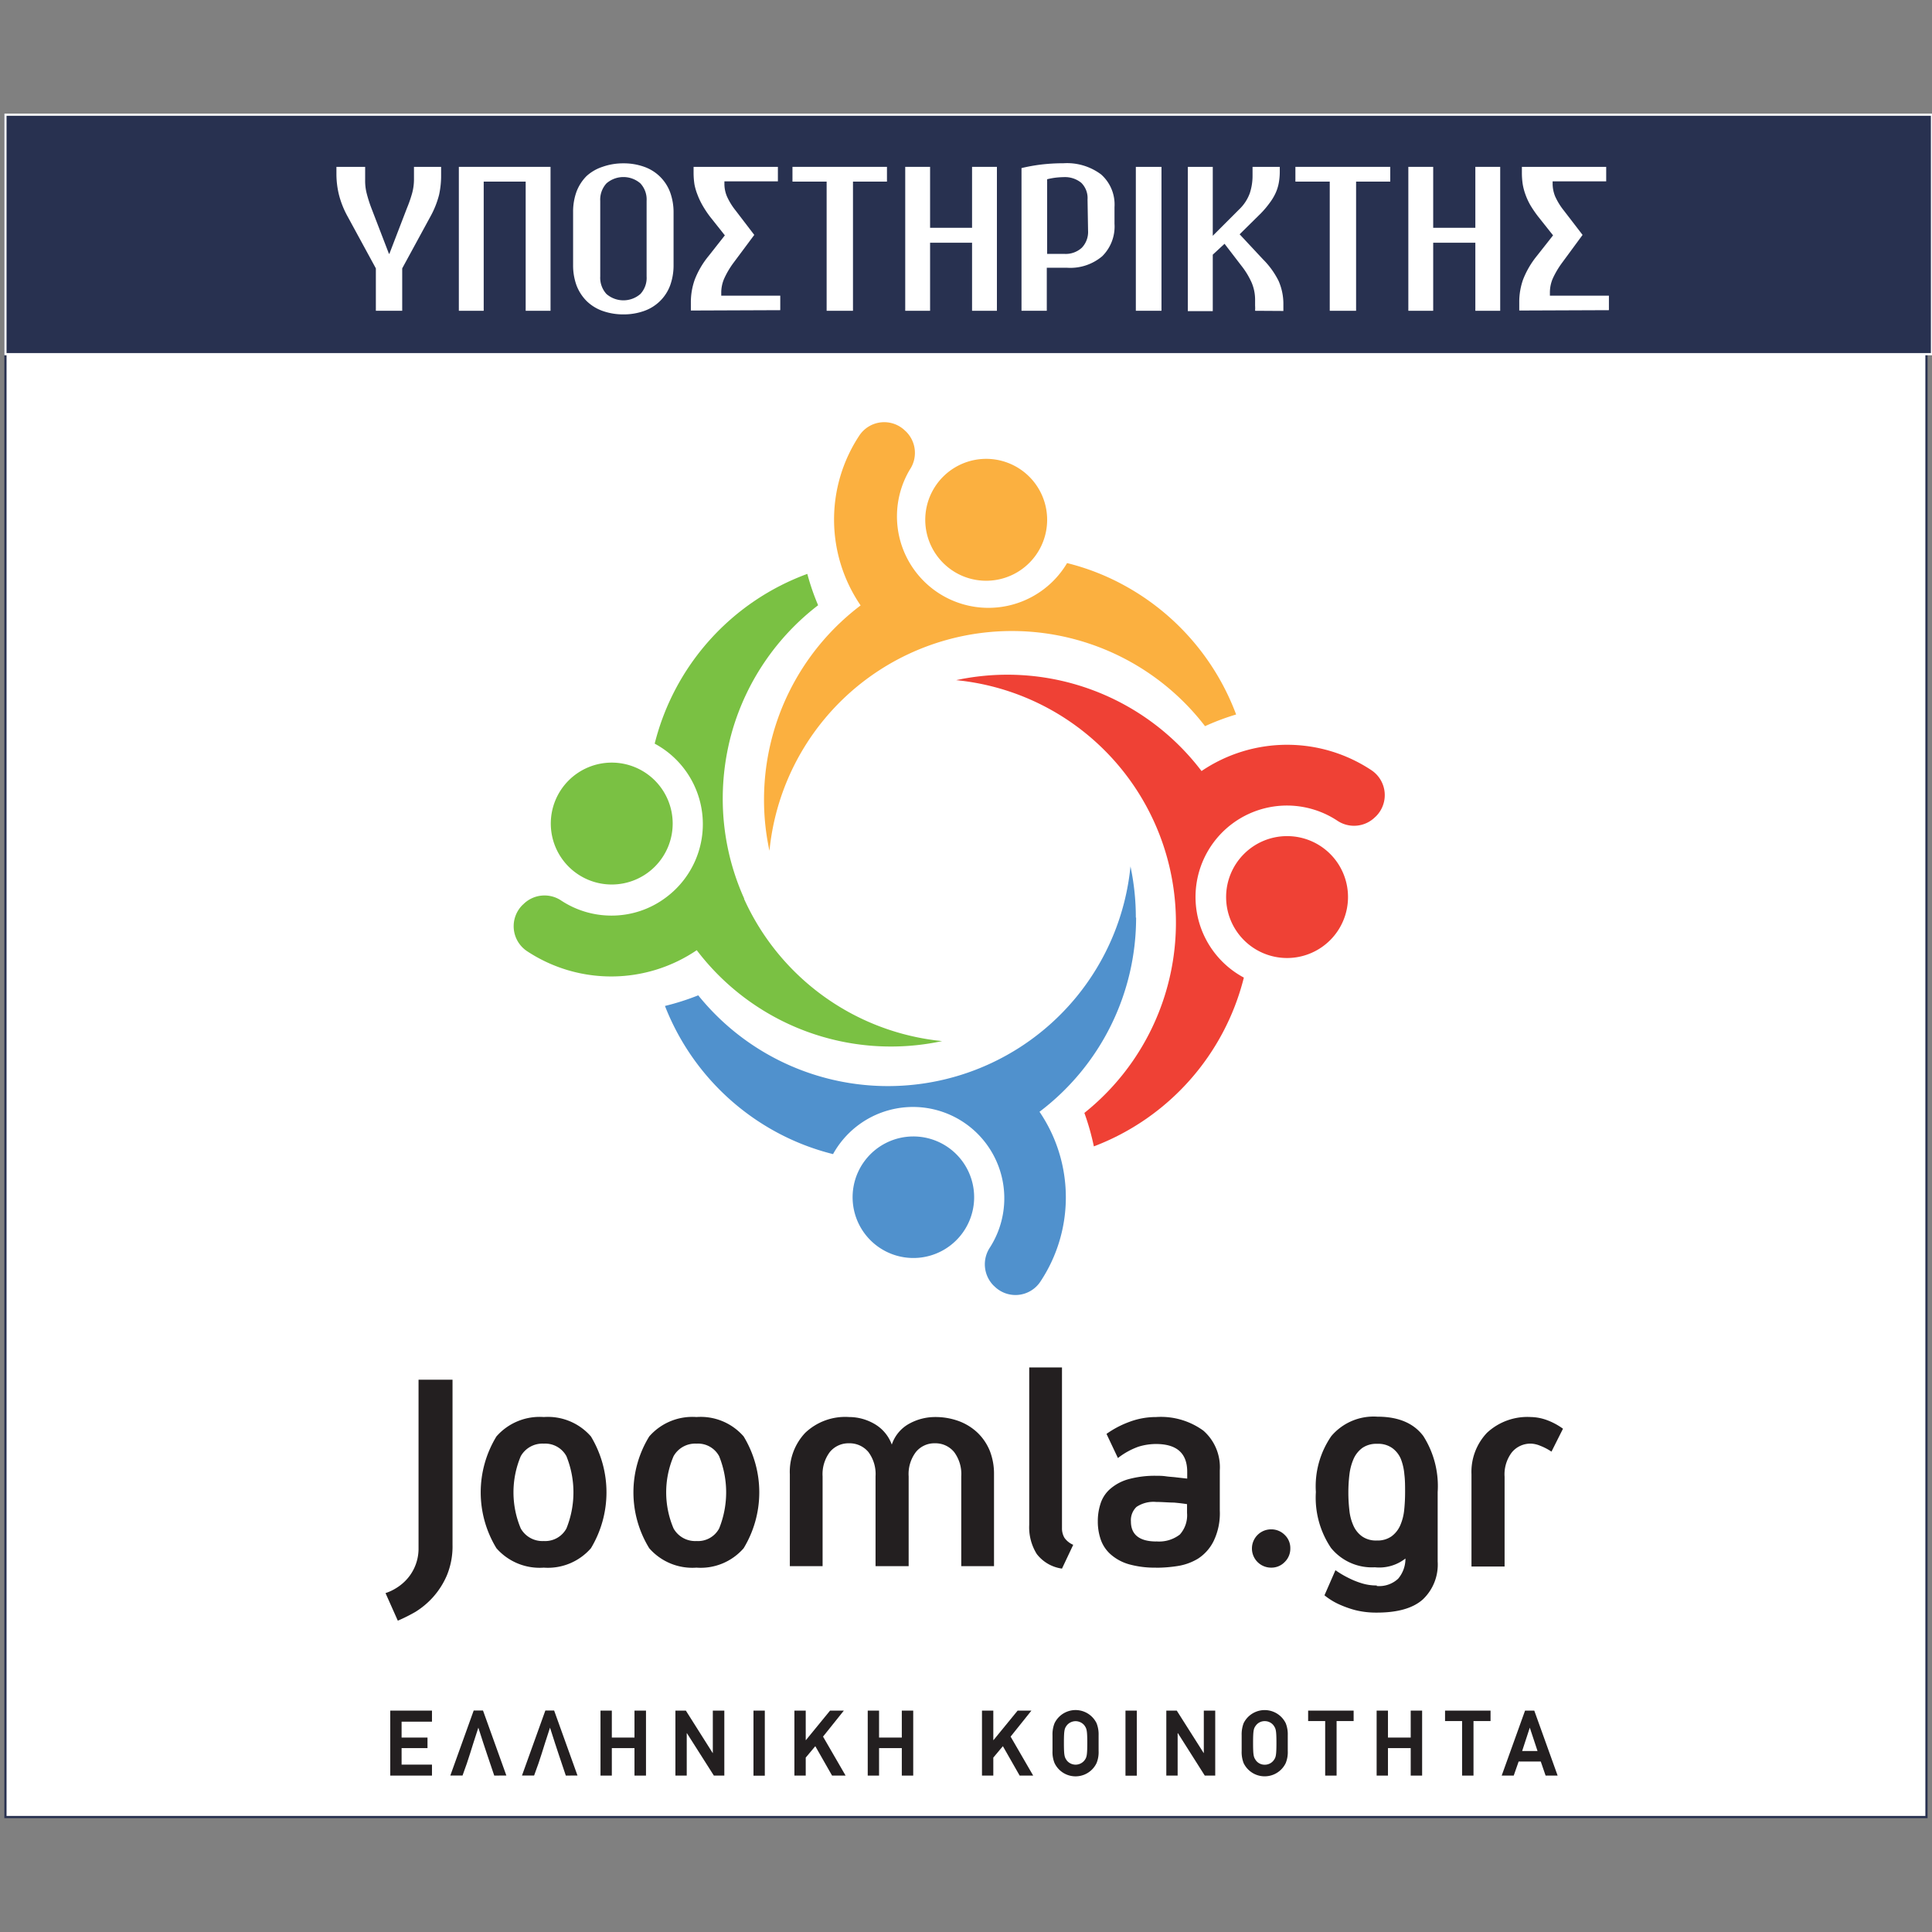 <svg id="Layer_3_copy_2" data-name="Layer 3 copy 2" xmlns="http://www.w3.org/2000/svg" viewBox="0 0 220 220"><rect x="0" y="0" width="220" height="220" fill="#808080" stroke="none"/><defs><style>.cls-1,.cls-3{fill:#fff;}.cls-1{stroke:#283150;}.cls-1,.cls-2{stroke-miterlimit:10;stroke-width:0.25px;}.cls-2{fill:#283150;stroke:#fff;}.cls-4{fill:#fbb040;}.cls-5{fill:#ef4135;}.cls-6{fill:#5091cd;}.cls-7{fill:#7ac143;}.cls-8{fill:#231f20;}</style></defs><title>Artboard 1</title><rect class="cls-1" x="0.62" y="13.06" width="218.75" height="193.85"/><rect class="cls-2" x="0.62" y="13.06" width="219.38" height="27.27"/><path class="cls-3" d="M50,22.18a10.46,10.46,0,0,1-1,2.5l-3.2,5.88v4.83h-3V30.56L39.6,24.68a10.42,10.42,0,0,1-1-2.49,9.91,9.91,0,0,1-.29-2.33V19h3.27c0,.07,0,.17,0,.3s0,.28,0,.42v.77A5.8,5.8,0,0,0,41.75,22a15.56,15.56,0,0,0,.54,1.7l2,5.2h.05l2-5.2A14.66,14.66,0,0,0,46.93,22a6,6,0,0,0,.21-1.54V19h3.09v.89A10.27,10.27,0,0,1,50,22.18Z"/><path class="cls-3" d="M59.86,35.39V20.68H55.08V35.39H52.25V19H62.69V35.39Z"/><path class="cls-3" d="M76.31,32.5a4.87,4.87,0,0,1-2.94,2.9,6.87,6.87,0,0,1-2.38.4,7,7,0,0,1-2.39-.4,5,5,0,0,1-1.81-1.13,5.09,5.09,0,0,1-1.14-1.77,6.68,6.68,0,0,1-.39-2.34v-6a6.68,6.68,0,0,1,.39-2.34,5.09,5.09,0,0,1,1.14-1.77A5,5,0,0,1,68.6,19a7,7,0,0,1,2.39-.4,6.87,6.87,0,0,1,2.38.4,4.87,4.87,0,0,1,2.94,2.9,6.68,6.68,0,0,1,.39,2.34v6A6.68,6.68,0,0,1,76.31,32.5Zm-2.68-9.62a2.69,2.69,0,0,0-.71-2,2.95,2.95,0,0,0-3.86,0,2.74,2.74,0,0,0-.71,2v8.6a2.74,2.74,0,0,0,.71,2,2.95,2.95,0,0,0,3.86,0,2.69,2.69,0,0,0,.71-2Z"/><path class="cls-3" d="M78.67,35.36v-.93a7.62,7.62,0,0,1,.45-2.61,9.81,9.81,0,0,1,1.57-2.67l1.85-2.35-1.66-2.09A11.72,11.72,0,0,1,80,23.39a8.46,8.46,0,0,1-.58-1.23A6.52,6.52,0,0,1,79.08,21a8.68,8.68,0,0,1-.1-1.26V19h9.6v1.65H82.49v.27a3.68,3.68,0,0,0,.29,1.45,7.49,7.49,0,0,0,1,1.62l2.11,2.76L83.47,30a9.9,9.9,0,0,0-1,1.71,4,4,0,0,0-.34,1.6v.36h6.72v1.65Z"/><path class="cls-3" d="M97.13,20.68V35.39h-3V20.68H90.24V19H101v1.68Z"/><path class="cls-3" d="M110.69,35.39V27.64h-4.78v7.75h-2.83V19h2.83v6.94h4.78V19h2.83V35.39Z"/><path class="cls-3" d="M125.51,29.18a5.63,5.63,0,0,1-4,1.31h-2.31v4.9h-2.88V19.14a20.19,20.19,0,0,1,2.21-.4,21.52,21.52,0,0,1,2.57-.15,6.47,6.47,0,0,1,4.28,1.27,4.57,4.57,0,0,1,1.53,3.72v1.9A4.76,4.76,0,0,1,125.51,29.18Zm-1.67-6.46a2.44,2.44,0,0,0-.71-1.9,2.93,2.93,0,0,0-2-.65,9,9,0,0,0-1,.07,8.92,8.92,0,0,0-.89.17v8.5h1.95a2.71,2.71,0,0,0,2-.7,2.6,2.6,0,0,0,.71-1.94Z"/><path class="cls-3" d="M129.34,35.39V19h2.92V35.39Z"/><path class="cls-3" d="M142.92,35.39a4.64,4.64,0,0,0,0-.59v-.61a5,5,0,0,0-.39-2,9,9,0,0,0-1.17-1.93l-1.92-2.5h0L138.1,29v6.43h-2.84V19h2.84v7.85h0l3-3a4.82,4.82,0,0,0,1.22-1.86,6.36,6.36,0,0,0,.31-2V19h3.1v.55a7.12,7.12,0,0,1-.11,1.26,4.87,4.87,0,0,1-.36,1.16,6,6,0,0,1-.67,1.12,10.64,10.64,0,0,1-1,1.19l-2.43,2.4,2.64,2.83A9.34,9.34,0,0,1,145.6,32a6.5,6.5,0,0,1,.54,2.69v.72Z"/><path class="cls-3" d="M154.42,20.68V35.39h-3V20.68h-3.91V19h10.8v1.68Z"/><path class="cls-3" d="M168,35.39V27.64H163.2v7.75h-2.83V19h2.83v6.94H168V19h2.83V35.39Z"/><path class="cls-3" d="M173,35.36v-.93a7.61,7.61,0,0,1,.44-2.61A10.08,10.08,0,0,1,175,29.15l1.85-2.35-1.66-2.09a13.21,13.21,0,0,1-.91-1.32,7.45,7.45,0,0,1-.57-1.23,6.55,6.55,0,0,1-.32-1.21,8.69,8.69,0,0,1-.09-1.26V19h9.6v1.65h-6.1v.27a3.87,3.87,0,0,0,.29,1.45,7.49,7.49,0,0,0,1,1.62l2.12,2.76L177.82,30a10,10,0,0,0-1,1.71,4,4,0,0,0-.33,1.6v.36h6.72v1.65Z"/><path class="cls-4" d="M128,66.65a27,27,0,0,0-6.49-2.53A10.41,10.41,0,1,1,103.6,53.48a3.42,3.42,0,0,0-.41-4.32l-.1-.09a3.4,3.4,0,0,0-5.24.53A17.33,17.33,0,0,0,98,68.94,27.72,27.72,0,0,0,87,91.05a27.33,27.33,0,0,0,.62,5.83,27.74,27.74,0,0,1,49.6-14.19,27.37,27.37,0,0,1,3.54-1.33A27.84,27.84,0,0,0,128,66.65"/><path class="cls-4" d="M112.3,66.13a6.94,6.94,0,1,0-4.76-1.89,6.91,6.91,0,0,0,4.76,1.89"/><path class="cls-5" d="M156.16,87.7a17.37,17.37,0,0,0-19.34.1,27.76,27.76,0,0,0-27.94-10.35,27.74,27.74,0,0,1,14.6,49.28,28.23,28.23,0,0,1,1.08,3.81,27.78,27.78,0,0,0,17.08-19.22,10.41,10.41,0,1,1,10.64-17.87,3.41,3.41,0,0,0,4.31-.41l.1-.09a3.41,3.41,0,0,0-.53-5.25"/><path class="cls-5" d="M146.56,95.21a6.94,6.94,0,1,0,6.94,6.94,6.93,6.93,0,0,0-6.94-6.94"/><path class="cls-6" d="M129.34,104.49a28,28,0,0,0-.61-5.83,27.75,27.75,0,0,1-49.22,14.68,28.36,28.36,0,0,1-3.79,1.21,27.85,27.85,0,0,0,12.64,14.34,27.51,27.51,0,0,0,6.5,2.53,10.4,10.4,0,1,1,17.86,10.64,3.45,3.45,0,0,0,.41,4.32l.1.09a3.4,3.4,0,0,0,5.24-.53,17.33,17.33,0,0,0-.1-19.34,27.71,27.71,0,0,0,11-22.11"/><path class="cls-6" d="M104,129.41a6.92,6.92,0,1,0,4.76,1.89,6.92,6.92,0,0,0-4.76-1.89"/><path class="cls-7" d="M69.66,100.72a6.94,6.94,0,1,0-6.94-6.94,6.94,6.94,0,0,0,6.94,6.94"/><path class="cls-7" d="M84.75,102.34A27.67,27.67,0,0,1,82.3,90.93a28.12,28.12,0,0,1,1.07-7.66,27.81,27.81,0,0,1,9.79-14.35,26.83,26.83,0,0,1-1.23-3.57A27.77,27.77,0,0,0,74.55,84.68a10.4,10.4,0,0,1,1.33,17.48,10.27,10.27,0,0,1-6.25,2.1,10.38,10.38,0,0,1-5.72-1.71,3.41,3.41,0,0,0-4.31.41l-.1.09A3.41,3.41,0,0,0,60,108.3a17.37,17.37,0,0,0,19.34-.1,27.76,27.76,0,0,0,27.94,10.35,27.76,27.76,0,0,1-22.56-16.21"/><path class="cls-8" d="M43.9,181.41a5.68,5.68,0,0,0,1.34-.65,5.41,5.41,0,0,0,1.22-1.08,5.21,5.21,0,0,0,1.2-3.4V157.11h3.87v18.82a8.64,8.64,0,0,1-.64,3.45,9.07,9.07,0,0,1-1.59,2.5,9.2,9.2,0,0,1-2,1.67,19,19,0,0,1-2,1Z"/><path class="cls-8" d="M61.92,178.51a6.54,6.54,0,0,1-5.39-2.21,12.21,12.21,0,0,1,0-12.73,6.54,6.54,0,0,1,5.39-2.21,6.5,6.5,0,0,1,5.37,2.21,12.33,12.33,0,0,1,0,12.73,6.5,6.5,0,0,1-5.37,2.21m0-14.12a2.83,2.83,0,0,0-2.62,1.43,10.62,10.62,0,0,0,0,8.23,2.83,2.83,0,0,0,2.62,1.43,2.75,2.75,0,0,0,2.58-1.43,11,11,0,0,0,0-8.23,2.75,2.75,0,0,0-2.58-1.43"/><path class="cls-8" d="M79.31,178.51a6.52,6.52,0,0,1-5.38-2.21,12.15,12.15,0,0,1,0-12.73,6.52,6.52,0,0,1,5.38-2.21,6.48,6.48,0,0,1,5.37,2.21,12.27,12.27,0,0,1,0,12.73,6.48,6.48,0,0,1-5.37,2.21m0-14.12a2.82,2.82,0,0,0-2.61,1.43,10.5,10.5,0,0,0,0,8.23,2.82,2.82,0,0,0,2.61,1.43,2.73,2.73,0,0,0,2.58-1.43,11,11,0,0,0,0-8.23,2.73,2.73,0,0,0-2.58-1.43"/><path class="cls-8" d="M106.47,161.36a7.71,7.71,0,0,1,2.73.47,6.26,6.26,0,0,1,2.13,1.33,6,6,0,0,1,1.38,2.05,7.13,7.13,0,0,1,.48,2.67v10.46h-3.73V168.12a4.2,4.2,0,0,0-.81-2.77,2.74,2.74,0,0,0-2.18-1,2.71,2.71,0,0,0-2.18,1,4.14,4.14,0,0,0-.82,2.77v10.22H99.7V168.12a4.2,4.2,0,0,0-.81-2.77,2.78,2.78,0,0,0-2.22-1,2.74,2.74,0,0,0-2.18,1,4.2,4.2,0,0,0-.82,2.77v10.22H89.94V167.88a6.45,6.45,0,0,1,1.75-4.72,6.61,6.61,0,0,1,5-1.8,5.76,5.76,0,0,1,2.86.77,4.48,4.48,0,0,1,2,2.37,4.23,4.23,0,0,1,2-2.39,6.1,6.1,0,0,1,3-.75"/><path class="cls-8" d="M120.93,178.62a4.38,4.38,0,0,1-2.87-1.66,5.74,5.74,0,0,1-.86-3.33V155.71h3.73V174a2.12,2.12,0,0,0,.28,1.11,2.33,2.33,0,0,0,1,.8Z"/><path class="cls-8" d="M131.67,178.51a10.93,10.93,0,0,1-3.1-.38,5.39,5.39,0,0,1-2.06-1.1,4,4,0,0,1-1.15-1.67,6.23,6.23,0,0,1-.35-2.11,6.38,6.38,0,0,1,.35-2.15,3.72,3.72,0,0,1,1.15-1.63,5.34,5.34,0,0,1,2.06-1.05,11.34,11.34,0,0,1,3.1-.37c.32,0,.69,0,1.1.06s.79.07,1.17.12l1.25.14v-.77c0-2.11-1.18-3.17-3.56-3.17a6.79,6.79,0,0,0-2,.31,8.3,8.3,0,0,0-2.33,1.29L126,163.28a11,11,0,0,1,2.58-1.36,8.61,8.61,0,0,1,3.07-.56,8.22,8.22,0,0,1,5.38,1.55,5.53,5.53,0,0,1,1.87,4.52V172a7.26,7.26,0,0,1-.7,3.48,5.06,5.06,0,0,1-1.77,2,6.37,6.37,0,0,1-2.36.85,15.94,15.94,0,0,1-2.42.19m0-3a3.85,3.85,0,0,0,2.7-.78,3.28,3.28,0,0,0,.82-2.46v-1q-.6-.1-1.5-.18c-.6,0-1.28-.07-2-.07a3.49,3.49,0,0,0-2.25.56,2.09,2.09,0,0,0-.64,1.67c0,1.51,1,2.27,2.89,2.27"/><path class="cls-8" d="M144.74,178.51a2.18,2.18,0,1,1,0-4.36,2.14,2.14,0,0,1,1.55.63,2.06,2.06,0,0,1,.64,1.54,2.11,2.11,0,0,1-.64,1.55,2.08,2.08,0,0,1-1.52.64"/><path class="cls-8" d="M156.77,180.6a3.16,3.16,0,0,0,2.44-.83,3.52,3.52,0,0,0,.83-2.3,4.83,4.83,0,0,1-3.48,1,6,6,0,0,1-5-2.21,10.25,10.25,0,0,1-1.72-6.36,10.07,10.07,0,0,1,1.76-6.37,6.31,6.31,0,0,1,5.25-2.21q3.58,0,5.23,2.21a10.61,10.61,0,0,1,1.63,6.37v7.91a5.46,5.46,0,0,1-1.69,4.32q-1.68,1.5-5.24,1.5a9.76,9.76,0,0,1-2.48-.29,11.91,11.91,0,0,1-1.88-.68,7.59,7.59,0,0,1-1.6-1l1.25-2.86a10.81,10.81,0,0,0,1.46.87,9.38,9.38,0,0,0,1.5.61,5.66,5.66,0,0,0,1.75.26m0-5.12a2.76,2.76,0,0,0,1.67-.47,3.11,3.11,0,0,0,1-1.26,5.89,5.89,0,0,0,.45-1.77,19.63,19.63,0,0,0,.1-2c0-.7,0-1.38-.08-2a6.29,6.29,0,0,0-.4-1.78,2.93,2.93,0,0,0-1-1.26,2.77,2.77,0,0,0-1.7-.47,2.8,2.8,0,0,0-1.69.47,3.12,3.12,0,0,0-1,1.26,6.27,6.27,0,0,0-.47,1.78,16.94,16.94,0,0,0-.12,2,17.2,17.2,0,0,0,.11,2,5.61,5.61,0,0,0,.45,1.77,3,3,0,0,0,1,1.26,2.77,2.77,0,0,0,1.68.47"/><path class="cls-8" d="M176.67,165.3a6.59,6.59,0,0,0-1.31-.68,3,3,0,0,0-1-.23,2.74,2.74,0,0,0-2.21,1,4.14,4.14,0,0,0-.82,2.77v10.22h-3.77V167.88a6.46,6.46,0,0,1,1.76-4.72,6.75,6.75,0,0,1,5-1.8,5.63,5.63,0,0,1,1.78.33,7.6,7.6,0,0,1,1.88,1Z"/><polygon class="cls-8" points="44.44 202.19 44.44 194.79 49.19 194.79 49.19 196.05 45.73 196.05 45.73 197.86 48.68 197.86 48.68 199.06 45.73 199.06 45.73 200.94 49.19 200.94 49.19 202.19 44.44 202.19"/><path class="cls-8" d="M56.28,202.19c-.72-2.17-.91-2.63-1.81-5.46,0,0,0,0,0,0h0c-.93,2.81-1,3.29-1.8,5.45H51.28l2.66-7.4H55l2.66,7.4Z"/><path class="cls-8" d="M64.43,202.19c-.72-2.17-.9-2.63-1.8-5.46,0,0,0,0,0,0h0c-.93,2.81-1,3.29-1.81,5.45H59.44l2.66-7.4h1l2.66,7.4Z"/><polygon class="cls-8" points="72.25 202.19 72.25 199.06 69.67 199.06 69.67 202.19 68.38 202.19 68.38 194.79 69.67 194.79 69.67 197.86 72.25 197.86 72.25 194.79 73.56 194.79 73.56 202.19 72.25 202.19"/><polygon class="cls-8" points="81.29 202.19 78.22 197.36 78.2 197.37 78.2 202.19 76.91 202.19 76.91 194.79 78.1 194.79 81.16 199.63 81.17 199.61 81.17 194.79 82.48 194.79 82.48 202.19 81.29 202.19"/><rect class="cls-8" x="85.8" y="194.79" width="1.29" height="7.41"/><polygon class="cls-8" points="94.75 202.19 92.84 198.84 91.75 200.14 91.75 202.19 90.46 202.19 90.46 194.79 91.75 194.79 91.75 198.15 91.78 198.14 94.52 194.79 96.09 194.79 93.72 197.75 96.29 202.19 94.75 202.19"/><polygon class="cls-8" points="102.69 202.19 102.69 199.06 100.1 199.06 100.1 202.19 98.81 202.19 98.81 194.79 100.1 194.79 100.1 197.86 102.69 197.86 102.69 194.79 103.99 194.79 103.99 202.19 102.69 202.19"/><polygon class="cls-8" points="116.11 202.19 114.2 198.84 113.11 200.14 113.11 202.19 111.82 202.19 111.82 194.79 113.11 194.79 113.11 198.15 113.14 198.14 115.88 194.79 117.45 194.79 115.08 197.75 117.65 202.19 116.11 202.19"/><path class="cls-8" d="M120.08,200.76a3.31,3.31,0,0,1-.23-1.38V197.6a3.43,3.43,0,0,1,.23-1.37,2.66,2.66,0,0,1,4.79,0,3.43,3.43,0,0,1,.23,1.37v1.78a3.31,3.31,0,0,1-.23,1.38,2.65,2.65,0,0,1-4.79,0m3.4-.29c.25-.34.33-.49.33-2s-.08-1.63-.33-2a1.29,1.29,0,0,0-2,0c-.25.34-.33.49-.33,2s.08,1.63.33,2a1.29,1.29,0,0,0,2,0"/><rect class="cls-8" x="128.16" y="194.79" width="1.29" height="7.41"/><polygon class="cls-8" points="137.19 202.19 134.13 197.36 134.1 197.37 134.1 202.19 132.81 202.19 132.81 194.79 134 194.79 137.07 199.63 137.08 199.61 137.08 194.79 138.38 194.79 138.38 202.19 137.19 202.19"/><path class="cls-8" d="M141.61,200.76a3.48,3.48,0,0,1-.22-1.38V197.6a3.62,3.62,0,0,1,.22-1.37,2.67,2.67,0,0,1,4.8,0,3.43,3.43,0,0,1,.23,1.37v1.78a3.31,3.31,0,0,1-.23,1.38,2.66,2.66,0,0,1-4.8,0m3.41-.29c.25-.34.33-.49.33-2s-.08-1.63-.33-2a1.25,1.25,0,0,0-1-.48,1.23,1.23,0,0,0-1,.48c-.25.34-.33.49-.33,2s.08,1.63.33,2a1.23,1.23,0,0,0,1,.48,1.25,1.25,0,0,0,1-.48"/><polygon class="cls-8" points="152.2 195.98 152.2 202.19 150.9 202.19 150.9 195.98 148.96 195.98 148.96 194.79 154.14 194.79 154.14 195.98 152.2 195.98"/><polygon class="cls-8" points="160.64 202.19 160.64 199.06 158.05 199.06 158.05 202.19 156.76 202.19 156.76 194.79 158.05 194.79 158.05 197.86 160.64 197.86 160.64 194.79 161.94 194.79 161.94 202.19 160.64 202.19"/><polygon class="cls-8" points="167.79 195.98 167.79 202.19 166.49 202.19 166.49 195.98 164.55 195.98 164.55 194.79 169.73 194.79 169.73 195.98 167.79 195.98"/><path class="cls-8" d="M176,202.19l-.55-1.6h-2.52l-.56,1.6H171l2.66-7.4h1.05l2.66,7.4Zm-1.8-5.46h0l-.87,2.66h1.75Z"/></svg>